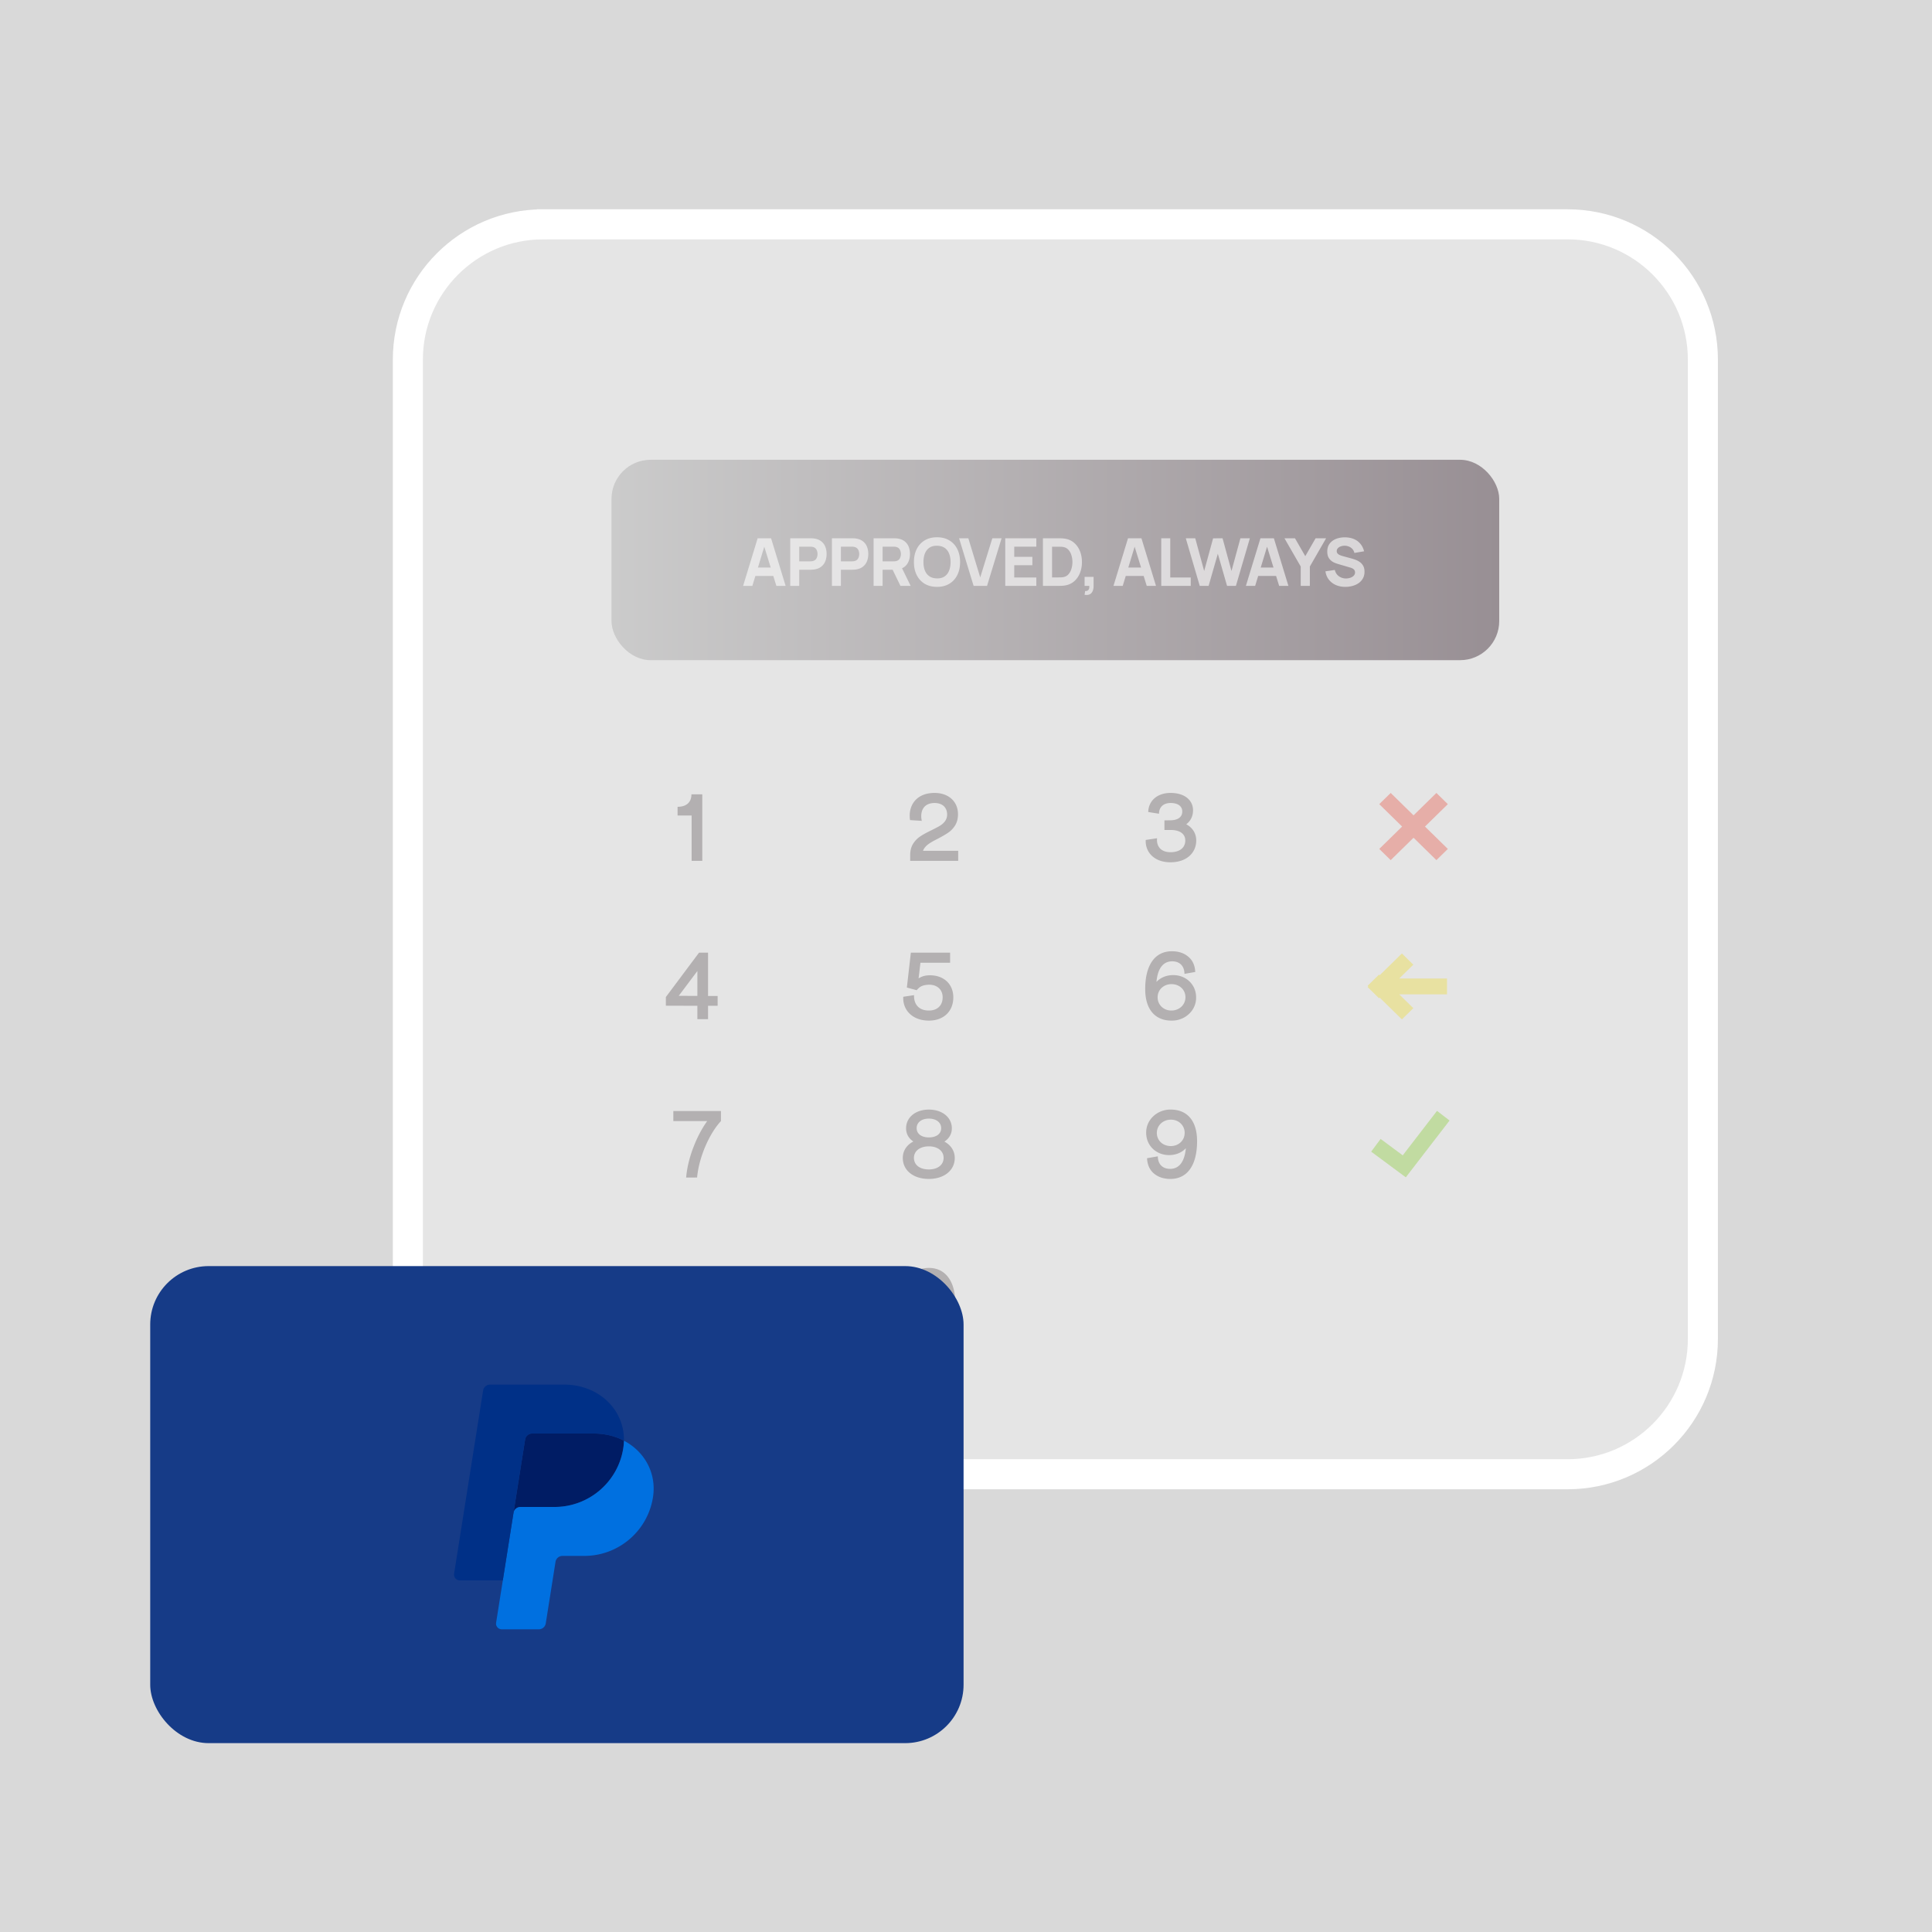 <svg xmlns="http://www.w3.org/2000/svg" width="600" height="600" fill="none"><path fill="#D9D9D9" d="M0 0h600v600H0z"/><path fill="#E5E5E5" d="M168.674 69.667h318.161c23.199 0 42.007 18.807 42.007 42.007v304.159c0 23.199-18.808 42.006-42.007 42.006H168.674c-23.2 0-42.007-18.807-42.007-42.006V111.674c0-23.2 18.807-42.007 42.007-42.007"/><path stroke="#fff" stroke-width="9.335" d="M168.674 69.667h318.161c23.199 0 42.007 18.807 42.007 42.007v304.159c0 23.199-18.808 42.006-42.007 42.006H168.674c-23.2 0-42.007-18.807-42.007-42.006V111.674c0-23.2 18.807-42.007 42.007-42.007Z"/><rect width="275.688" height="62.232" x="189.91" y="142.79" fill="url(#a)" rx="12.148"/><path fill="#fff" fill-opacity=".6" d="m230.778 181.949 4.518-14.787h4.169l4.518 14.787h-2.875l-4.025-13.041h.534l-3.964 13.041zm2.711-3.081v-2.608h7.804v2.608zm11.924 3.081v-14.787h6.243q.215 0 .575.021.369.01.657.062 1.324.204 2.167.872a3.93 3.93 0 0 1 1.252 1.684q.4 1.007.401 2.249 0 1.242-.411 2.259a3.94 3.94 0 0 1-1.253 1.674q-.842.667-2.156.873a10.835 10.835 0 0 1-1.232.082h-3.45v5.011zm2.793-7.619h3.327q.215 0 .472-.021.256-.02.472-.082.566-.155.873-.513.308-.37.421-.812.123-.452.123-.852t-.123-.842a2 2 0 0 0-.421-.811q-.308-.37-.873-.524a2.5 2.5 0 0 0-.472-.082 6 6 0 0 0-.472-.02h-3.327zm10.153 7.619v-14.787h6.243q.216 0 .575.021.369.01.657.062 1.324.204 2.167.872a3.93 3.93 0 0 1 1.252 1.684q.4 1.007.401 2.249 0 1.242-.411 2.259a3.94 3.94 0 0 1-1.253 1.674q-.842.667-2.156.873a10.835 10.835 0 0 1-1.232.082h-3.45v5.011zm2.793-7.619h3.327q.215 0 .472-.021.256-.02.472-.082.566-.155.873-.513.308-.37.421-.812.123-.452.123-.852t-.123-.842a2 2 0 0 0-.421-.811q-.307-.37-.873-.524a2.5 2.5 0 0 0-.472-.082 6 6 0 0 0-.472-.02h-3.327zm10.153 7.619v-14.787h6.243q.215 0 .575.021.369.01.657.062 1.324.204 2.167.872a3.93 3.93 0 0 1 1.252 1.684q.4 1.007.401 2.249 0 1.859-.924 3.183-.924 1.315-2.896 1.623l-1.232.082h-3.45v5.011zm8.338 0-2.917-6.017 2.875-.555 3.204 6.572zm-5.545-7.619h3.327q.215 0 .472-.021a2.4 2.4 0 0 0 .472-.082q.566-.155.873-.513.308-.37.421-.812.123-.452.123-.852t-.123-.842a2 2 0 0 0-.421-.811q-.307-.37-.873-.524a2.4 2.4 0 0 0-.472-.082 6 6 0 0 0-.472-.02h-3.327zm16.9 7.927q-2.219 0-3.83-.965-1.602-.966-2.475-2.701-.863-1.736-.863-4.035t.863-4.036q.873-1.736 2.475-2.7 1.611-.966 3.83-.966 2.218 0 3.819.966 1.612.965 2.475 2.7.873 1.735.873 4.036t-.873 4.035q-.863 1.735-2.475 2.701-1.601.965-3.819.965m0-2.629q1.406.021 2.341-.606.934-.625 1.396-1.776.473-1.15.473-2.69t-.473-2.67q-.462-1.13-1.396-1.756-.935-.627-2.341-.647t-2.342.606q-.933.626-1.406 1.776-.462 1.15-.462 2.691t.462 2.669q.473 1.13 1.406 1.756.935.627 2.342.647m11.367 2.321-4.518-14.787h2.876l3.696 12.158 3.758-12.158h2.875l-4.518 14.787zm9.823 0v-14.787h9.653v2.609h-6.86v3.162h5.627v2.608h-5.627v3.8h6.86v2.608zm11.703 0v-14.787h4.785q.174 0 .719.011t1.047.072q1.787.214 3.029 1.242 1.243 1.027 1.89 2.608t.647 3.461q0 1.879-.647 3.46-.647 1.582-1.89 2.608t-3.029 1.243a10 10 0 0 1-1.047.071q-.545.01-.719.011zm2.834-2.629h1.951q.277 0 .75-.01.473-.021.852-.093.965-.195 1.571-.903a4.4 4.4 0 0 0 .904-1.705 7.1 7.1 0 0 0 .297-2.053 7 7 0 0 0-.308-2.105q-.297-.996-.914-1.684a2.73 2.73 0 0 0-1.55-.873 4.5 4.5 0 0 0-.852-.093q-.473-.01-.75-.01h-1.951zm10.107 5.401.165-1.17q.492.04.801-.165a1 1 0 0 0 .421-.575q.123-.37.051-.862h-1.438v-2.793h2.793v2.793q0 1.478-.688 2.238t-2.105.534m8.967-2.772 4.518-14.787h4.169l4.518 14.787h-2.875l-4.026-13.041h.534l-3.963 13.041zm2.71-3.081v-2.608h7.804v2.608zm12.13 3.081v-14.787h2.793v12.179h6.366v2.608zm11.951 0-4.334-14.787h2.937l2.773 10.166 2.772-10.145 2.937-.021 2.772 10.166 2.773-10.166h2.936l-4.333 14.787h-2.752l-2.865-9.981-2.864 9.981zm14.333 0 4.518-14.787h4.169l4.518 14.787h-2.875l-4.025-13.041h.534l-3.964 13.041zm2.711-3.081v-2.608h7.804v2.608zm14.315 3.081v-6.017l-5.052-8.77h3.265l3.204 5.566 3.204-5.566h3.265l-5.052 8.77v6.017zm13.875.308q-1.644 0-2.968-.575a5.64 5.64 0 0 1-2.167-1.664q-.841-1.088-1.068-2.587l2.917-.432q.307 1.273 1.273 1.962a3.7 3.7 0 0 0 2.197.688q.688 0 1.335-.216a2.6 2.6 0 0 0 1.058-.637q.421-.42.421-1.037 0-.225-.072-.431a1.1 1.1 0 0 0-.216-.4 1.6 1.6 0 0 0-.441-.35 3.4 3.4 0 0 0-.709-.297l-3.84-1.13a11 11 0 0 1-1.006-.349 4.4 4.4 0 0 1-1.099-.647 3.4 3.4 0 0 1-.893-1.109q-.35-.698-.35-1.756 0-1.488.75-2.474t2.002-1.469q1.254-.482 2.773-.472 1.53.02 2.731.524a5.2 5.2 0 0 1 2.013 1.468q.812.955 1.17 2.341l-3.019.514a2.66 2.66 0 0 0-.605-1.212 2.9 2.9 0 0 0-1.058-.75 3.5 3.5 0 0 0-1.273-.277 3.4 3.4 0 0 0-1.243.185 2.34 2.34 0 0 0-.944.575q-.36.38-.36.904 0 .482.298.79.298.299.75.483.451.185.924.308l2.567.698q.575.155 1.273.411.699.246 1.335.698a3.4 3.4 0 0 1 1.058 1.171q.42.729.421 1.848 0 1.191-.504 2.084a4.34 4.34 0 0 1-1.334 1.469 6.2 6.2 0 0 1-1.91.862 8.3 8.3 0 0 1-2.187.288"/><path fill="#E82D19" fill-opacity=".3" fill-rule="evenodd" d="m446.088 246.26 3.549 3.477-7.099 6.954 7.099 6.954-3.549 3.477-7.098-6.955-7.097 6.955-3.549-3.477 7.098-6.954-7.098-6.954 3.549-3.477 7.097 6.954z" clip-rule="evenodd"/><path fill="#B3B0B1" d="M218.104 267.344v-20.652h-3.372c0 2.36-1.446 3.865-4.306 3.865v2.714h4.366v14.073zM219.888 316.516v-4.159h2.981v-3.039h-2.981v-13.454h-2.8l-10.299 13.778v2.685l9.787.03v4.159zm-3.312-7.228-5.782-.029 5.782-7.701zM216.489 365.688c.602-6.55 3.945-13.837 7.408-17.525v-3.127h-14.786v3.127h10.51c-1.657 2.331-3.102 5.045-4.306 8.202s-1.958 6.254-2.229 9.323zM297.574 267.345v-3.127h-10.931c.602-1.534 1.957-2.419 4.607-3.747 1.355-.708 2.469-1.357 3.283-1.918.813-.56 1.535-1.327 2.107-2.242.573-.944.874-2.095.874-3.452 0-3.924-2.921-6.608-7.257-6.608-5.481 0-7.739 3.54-7.739 7.021 0 .561.03 1.033.12 1.416l3.644.236a5.6 5.6 0 0 1-.181-1.475c0-2.242 1.235-4.071 4.156-4.071 2.378 0 3.884 1.357 3.884 3.599 0 1.564-.964 2.685-2.258 3.482-.633.383-1.506.826-2.62 1.386-1.415.679-2.56 1.298-3.433 1.888q-1.31.841-2.258 2.302c-.603.973-.904 2.153-.904 3.57v1.74zM288.471 316.959c4.607 0 7.588-2.891 7.588-7.228 0-4.072-2.921-6.845-7.227-6.845-1.686 0-2.559.384-3.553.944l.572-4.838h9.215v-3.128H282.87l-1.235 10.828 3.042.826c.843-.915 1.475-1.623 3.854-1.711 2.56 0 4.216 1.564 4.216 3.924 0 2.478-1.596 4.101-4.276 4.101-3.042 0-4.698-1.859-4.607-4.78l-3.343.502c-.241 4.071 2.801 7.405 7.95 7.405M288.469 366.129c4.698 0 8.04-2.626 8.04-6.52 0-2.154-1.204-4.012-3.222-5.075 1.476-.944 2.319-2.419 2.319-4.1 0-3.452-3.011-5.842-7.137-5.842s-7.076 2.39-7.076 5.842c0 1.681.813 3.127 2.258 4.071-2.077 1.062-3.282 2.891-3.282 5.104 0 3.894 3.313 6.52 8.1 6.52m0-12.893c-2.288 0-3.794-1.121-3.794-2.861 0-1.8 1.506-2.98 3.794-2.98s3.825 1.209 3.825 2.98c0 1.74-1.506 2.861-3.825 2.861m0 9.943c-2.8 0-4.637-1.387-4.637-3.6 0-2.124 1.867-3.569 4.637-3.569 2.741 0 4.578 1.445 4.578 3.569 0 2.154-1.807 3.6-4.578 3.6M288.466 415.301c2.77 0 4.818-1.003 6.173-3.038s2.017-4.632 2.017-7.789c0-5.96-2.65-10.71-8.19-10.71-5.601 0-8.251 4.721-8.251 10.71 0 6.048 2.59 10.827 8.251 10.827m0-3.127c-3.132 0-4.939-2.655-4.939-7.7 0-4.927 1.837-7.582 4.939-7.582 3.041 0 4.878 2.714 4.878 7.582 0 5.045-1.747 7.7-4.878 7.7M363.492 267.788c5.239 0 8.01-3.128 8.01-6.756 0-2.125-1.054-3.954-3.102-5.045 1.415-1.062 2.108-2.597 2.108-4.367 0-2.95-2.409-5.369-6.986-5.369-4.276 0-6.866 2.596-6.926 5.93l3.342.531c0-1.859 1.175-3.334 3.614-3.334 2.288 0 3.613 1.003 3.613 2.655 0 1.623-1.234 2.685-3.673 2.714l-1.867.03v2.98h1.987c2.77 0 4.487 1.18 4.487 3.275 0 2.212-1.717 3.628-4.577 3.628-2.771 0-4.216-1.563-4.216-3.835l.03-.501-3.523.531c-.181 3.776 2.62 6.933 7.679 6.933M371.463 309.759c0-4.042-3.161-6.933-7.106-6.933-2.138 0-3.975.797-5.21 2.124.392-4.396 2.229-6.402 4.879-6.402 2.318 0 3.794 1.416 3.824 3.894l3.342-.59c-.09-2.035-.813-3.628-2.168-4.75-1.325-1.121-3.011-1.681-5.089-1.681-5.179 0-8.281 4.16-8.281 11.742 0 6.491 3.222 9.795 8.161 9.795 4.095.088 7.709-3.068 7.648-7.199m-7.678 4.072c-2.53 0-4.276-1.889-4.276-4.072 0-2.537 2.047-4.13 4.276-4.13 2.619 0 4.366 1.829 4.366 4.071 0 2.39-1.957 4.131-4.366 4.131M363.484 366.129c5.179 0 8.281-4.16 8.281-11.742 0-6.491-3.222-9.795-8.161-9.795-4.095-.088-7.708 3.068-7.648 7.199 0 4.042 3.162 6.933 7.106 6.933 2.138 0 3.975-.797 5.21-2.124-.392 4.396-2.228 6.402-4.878 6.402-2.319 0-3.795-1.416-3.825-3.895l-3.342.591c.09 2.035.813 3.628 2.138 4.75 1.355 1.121 3.041 1.681 5.119 1.681m.151-10.208c-2.62 0-4.367-1.829-4.367-4.071 0-2.39 1.958-4.131 4.367-4.131 2.529 0 4.276 1.889 4.276 4.072 0 2.537-2.048 4.13-4.276 4.13"/><path fill="#EFD600" fill-opacity=".3" fill-rule="evenodd" d="m435.373 296.111 3.549 3.477-4.385 4.296 14.853.001v4.917l-14.853-.001 4.385 4.297-3.549 3.477-6.896-6.755-.202.199-3.548-3.477.202-.2-.202-.197 3.548-3.477.204.198z" clip-rule="evenodd"/><path stroke="#6BC200" stroke-opacity=".3" stroke-width="4.917" d="m427.295 355.68 8.816 6.534 12.115-15.725"/><g filter="url(#b)"><rect width="252.595" height="148.149" x="45.002" y="391.55" fill="#163B87" rx="18.141"/></g><g clip-path="url(#c)"><path fill="#001C64" d="M165.253 445.201c-.524 0-1.03.186-1.429.525a2.2 2.2 0 0 0-.744 1.324l-3.611 22.799-3.319 20.951-.002.017.004-.017 3.319-20.951a2.195 2.195 0 0 1 2.171-1.848h10.581c10.648 0 19.685-7.734 21.335-18.215q.188-1.195.209-2.363v-.002h-.001c-2.706-1.413-5.884-2.22-9.366-2.22z"/><path fill="#0070E0" d="M193.767 447.422a17 17 0 0 1-.208 2.364c-1.65 10.481-10.688 18.215-21.336 18.215h-10.58a2.196 2.196 0 0 0-2.172 1.849l-3.318 20.95-2.082 13.144a1.76 1.76 0 0 0 .407 1.433 1.8 1.8 0 0 0 1.358.623h11.484c.524 0 1.03-.186 1.429-.525.398-.339.662-.808.744-1.323l3.025-19.103a2.2 2.2 0 0 1 2.173-1.849h6.762c10.648 0 19.685-7.734 21.335-18.214 1.172-7.44-2.589-14.208-9.021-17.564"/><path fill="#003087" d="M152.206 430a2.196 2.196 0 0 0-2.173 1.85l-9.011 56.893a1.778 1.778 0 0 0 1.765 2.057h13.364l3.318-20.951 3.612-22.799a2.18 2.18 0 0 1 .744-1.324 2.2 2.2 0 0 1 1.429-.525H184.4c3.483 0 6.66.808 9.366 2.22.185-9.542-7.723-17.421-18.597-17.421z"/></g><defs><linearGradient id="a" x1="189.91" x2="465.598" y1="173.906" y2="173.906" gradientUnits="userSpaceOnUse"><stop stop-color="#CBCBCB"/><stop offset="1" stop-color="#988F94"/></linearGradient><clipPath id="c"><path fill="#fff" d="M141 430h62v76h-62z"/></clipPath><filter id="b" width="254.795" height="150.348" x="45.002" y="391.55" color-interpolation-filters="sRGB" filterUnits="userSpaceOnUse"><feFlood flood-opacity="0" result="BackgroundImageFix"/><feColorMatrix in="SourceAlpha" result="hardAlpha" values="0 0 0 0 0 0 0 0 0 0 0 0 0 0 0 0 0 0 127 0"/><feOffset dx="1.649" dy="1.649"/><feGaussianBlur stdDeviation=".275"/><feComposite in2="hardAlpha" operator="out"/><feColorMatrix values="0 0 0 0 0 0 0 0 0 0 0 0 0 0 0 0 0 0 0.25 0"/><feBlend in2="BackgroundImageFix" result="effect1_dropShadow_884_17346"/><feBlend in="SourceGraphic" in2="effect1_dropShadow_884_17346" result="shape"/></filter></defs></svg>